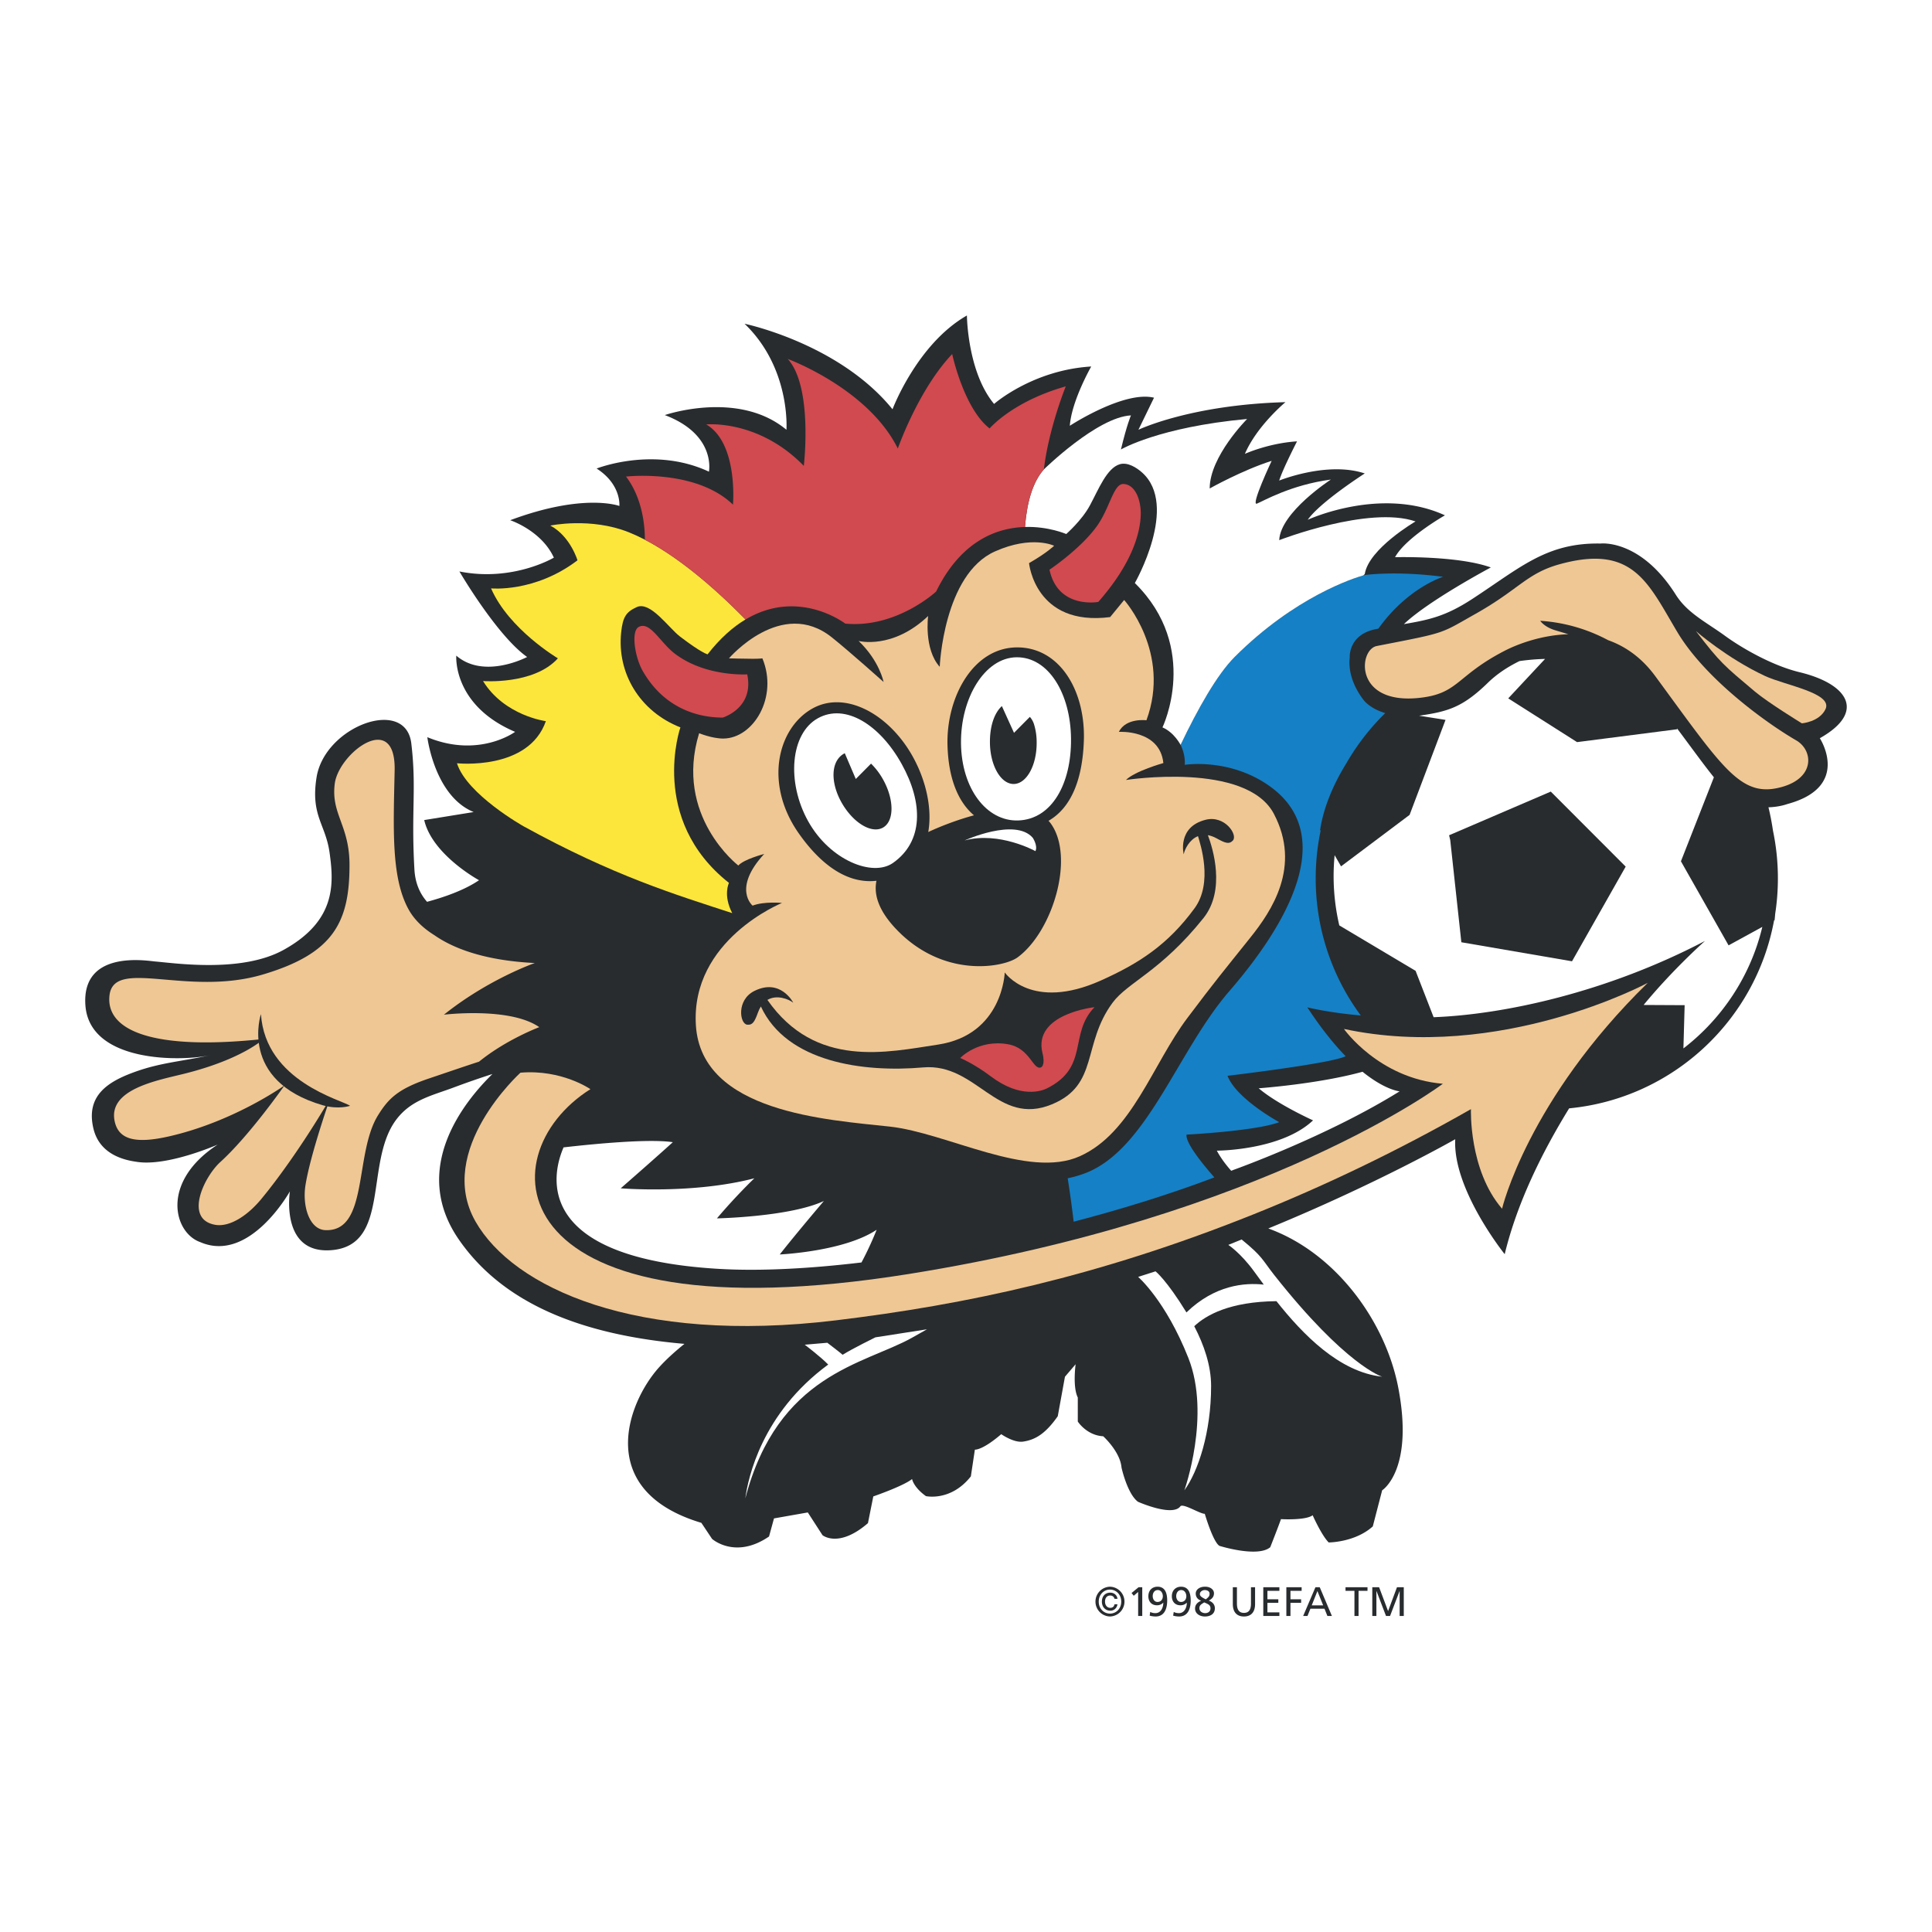 <svg xmlns="http://www.w3.org/2000/svg" width="2500" height="2500" viewBox="0 0 192.756 192.756"><g fill-rule="evenodd" clip-rule="evenodd"><path fill="#fff" d="M0 0h192.756v192.756H0V0z"/><path d="M179.559 67.07c-2.877-.694-5.959-2.544-7.412-3.604-1.881-1.374-3.783-2.279-4.947-4.122-3.537-5.603-7.506-5.115-7.506-5.115-5.406-.105-8.035 2.419-12.811 5.532-2.666 1.736-4.299 2.075-6.814 2.507 2.465-2.353 8.672-5.654 8.672-5.654-3.332-1.2-9.557-1.022-9.557-1.022 1.066-1.956 4.979-4.178 4.979-4.178-6.4-2.934-13.689.444-13.689.444 1.244-1.778 5.689-4.622 5.689-4.622-3.734-1.246-8.535.71-8.535.71.312-1.066 1.777-3.912 1.777-3.912-2.846.178-5.201 1.246-5.201 1.246 1.201-2.801 4.047-5.157 4.047-5.157-9.514.267-14.67 2.756-14.67 2.756l1.555-3.2c-3-.733-8.4 2.8-8.4 2.8.178-2.489 2.135-5.913 2.135-5.913-5.867.356-9.691 3.735-9.691 3.735-2.667-3.202-2.711-8.825-2.711-8.825-4.978 2.846-7.423 9.357-7.423 9.357-5.338-6.578-14.761-8.533-14.761-8.533 4.624 4.445 4.178 10.579 4.178 10.579-4.8-4-12.135-1.467-12.135-1.467 5.156 1.956 4.401 5.646 4.401 5.646-5.513-2.579-11.203-.312-11.203-.312 2.49 1.6 2.268 3.734 2.268 3.734s-3.512-1.334-10.891 1.422c0 0 3.111 1.022 4.356 3.734 0 0-4.089 2.445-9.423 1.378 0 0 3.733 6.401 6.755 8.534 0 0-4.267 2.268-7.067-.133 0 0-.399 4.935 5.867 7.602 0 0-3.6 2.666-8.756.532 0 0 .711 5.868 4.623 7.469l-4.934.8c.8 3.468 5.468 6.001 5.468 6.001-1.538 1.053-3.712 1.76-5.186 2.154-.717-.816-1.182-1.868-1.259-3.221-.338-5.854.222-8.091-.311-12.58-.558-4.692-8.646-1.719-9.455 3.397-.602 3.805.899 4.643 1.299 7.493.433 3.085.679 6.797-4.58 9.706-4.178 2.312-10.757 1.333-12.846 1.157-.797-.068-7.319-1.189-6.935 4.361.4 5.773 9.602 5.641 12.536 4.975-3.068.666-5.08.754-7.735 1.732-2.533.933-4.782 2.316-4 5.601.666 2.8 3.467 3.2 4.4 3.335 3.085.439 8.001-1.735 8.001-1.735-5.734 3.734-4.401 8.803-1.734 9.736 4.934 2.132 8.935-5.068 8.935-5.068s-.999 6.271 4.134 5.868c5.935-.468 3.303-8.729 6.445-12.98 1.512-2.045 3.649-2.448 5.868-3.29a84.915 84.915 0 0 1 3.762-1.305c-2.75 2.682-8.254 9.39-3.371 16.486 4.386 6.372 12.142 9.508 22.353 10.422l.173.015c-.945.762-1.826 1.557-2.532 2.342-3.2 3.556-6.445 12.314 4.222 15.515l1.067 1.601s2.305 2.072 5.684-.239l.495-1.806 3.373-.594 1.466 2.268s1.601 1.333 4.535-1.201l.533-2.666s2.979-1.023 3.868-1.734c0 0 .139.815 1.383 1.704 0 0 2.483.563 4.483-1.971l.4-2.666s.717.099 2.631-1.543c0 0 1.238.876 2.17.743 1.195-.173 2.223-.756 3.469-2.534l.717-3.941 1.066-1.246s-.316 2.253.215 3.319v2.399s.889 1.383 2.535 1.468c0 0 1.695 1.527 1.828 3.126 0 0 .572 2.608 1.639 3.409 0 0 3.43 1.526 4.229.459.26-.346 1.988.767 2.439.741 0 0 .828 2.835 1.467 3.201 0 0 3.824 1.198 5.066.132 0 0 .891-2.267 1.068-2.8 0 0 2.449.148 3.162-.386 0 0 .887 2.002 1.6 2.713 0 0 2.623 0 4.4-1.601l.934-3.602s3.199-2 1.602-10.268c-1.289-6.65-6.275-13.442-12.961-15.856 10.869-4.459 18.652-8.903 18.652-8.903-.271 5.001 4.934 11.47 4.934 11.47 1.221-5.057 3.676-10.077 6.428-14.55 10.287-.988 18.6-8.733 20.445-18.746l.053-.029s.027-.234.062-.647c.178-1.149.268-2.328.268-3.527 0-1.625-.168-3.211-.488-4.742-.029-.185-.057-.37-.088-.557l-.01-.057a20.163 20.163 0 0 0-.088-.491c-.008-.036-.014-.072-.02-.107l-.092-.449-.027-.128a25.149 25.149 0 0 0-.129-.558c1.105-.027 1.879-.322 1.879-.322 6.42-1.728 3.246-6.569 3.246-6.569 4.643-2.615 2.813-5.418-2.005-6.582zM85.95 125.956c-5.266.627-10.165.879-14.234.64-18.584-1.094-16.665-9.422-15.489-12.122 3.284-.375 8.546-.869 10.902-.518 0 0-1.533 1.4-5.2 4.602 0 0 7.201.6 13.335-1.001 0 0-1.779 1.69-3.735 4.001 0 0 7.264-.145 10.669-1.733 0 0-2.728 3.204-4.401 5.333 0 0 6.423-.287 9.668-2.467-.001-.001-.599 1.556-1.515 3.265zm37.157-9.252c-.088.037-.182.072-.27.105-.543-.614-1.055-1.295-1.434-2.008 0 0 6.4 0 9.6-3.022 0 0-3.555-1.601-5.422-3.201 0 0 5.916-.421 10.361-1.648 2.279 1.845 3.699 1.952 3.699 1.952-7.25 4.512-16.534 7.822-16.534 7.822z" fill="#282c2f"/><path d="M137.279 62.767l.242-.047c2.941-4.115 6.463-5.171 6.463-5.171-4.713-.623-7.822-.177-7.822-.177s-6.402 1.599-12.98 8.178c-1.752 1.752-3.674 5.168-5.395 8.77.52 1.026.416 1.988.416 1.988s4.383-.711 8.355 2.045c6.67 4.623 2.555 13.066-3.91 20.536-5.156 5.956-8.178 15.737-14.312 18.136a11.19 11.19 0 0 1-1.811.531c.316 2.028.504 3.562.594 4.333 4.984-1.301 9.777-2.803 14.037-4.421-1.195-1.36-2.891-3.455-2.775-4.267 0 0 6.936-.354 9.246-1.244 0 0-4.268-2.311-5.156-4.623 0 0 10.393-1.228 11.783-1.956-1.148-1.182-2.438-2.759-3.82-4.874 0 0 1.967.508 5.332.811a22.959 22.959 0 0 1-4.498-13.684c0-1.626.168-3.212.49-4.744l-.051-.083c.377-2.451 1.453-4.765 2.641-6.688a23.226 23.226 0 0 1 3.857-4.968 5.19 5.19 0 0 1-.24-.08l-.01-.003-.018-.007a4.584 4.584 0 0 1-.229-.085c-.01-.003-.02-.006-.025-.01l-.014-.005a5.297 5.297 0 0 1-.496-.231l-.027-.013a.181.181 0 0 0-.025-.016c-.068-.038-.137-.076-.203-.117a.644.644 0 0 0-.027-.016l-.006-.005c-.078-.048-.15-.098-.227-.151-.002-.004-.008-.007-.012-.01-.012-.007-.021-.017-.031-.023a4.26 4.26 0 0 1-.168-.133l-.037-.028-.021-.02c-.066-.059-.135-.119-.197-.183 0 0-1.811-2.001-1.527-4.421-.001-.002-.163-2.278 2.614-2.824z" fill="#1580c5"/><path d="M108.734 50.436c.852-1.573 1.684-3.74 2.992-4.121.777-.228 1.666.336 2.213.822 3.715 3.295-.715 11.033-.715 11.033 6.58 6.488 2.756 14.402 2.756 14.402 1.193.515 1.812 1.761 1.807 1.746 1.721-3.602 3.643-7.018 5.395-8.77 6.016-6.016 11.881-7.867 12.84-8.14l.141-.138c.4-2.533 5.066-5.246 5.066-5.246-4.666-1.6-13.602 1.867-13.602 1.867.135-2.8 5.156-6.045 5.156-6.045-4 .534-6.713 2.134-7.379 2.401-.668.266 1.469-4.267 1.469-4.267-2.936.933-6.182 2.756-6.182 2.756 0-3.201 3.734-6.934 3.734-6.934-8.822.811-12.59 3.044-12.59 3.044.6-2.501 1-3.401 1-3.401-3.367.167-8.701 5.401-8.701 5.401-1.111 1.268-1.68 3.279-1.871 5.729 2.354-.071 4.115.706 4.115.706s1.556-1.361 2.356-2.845z" fill="#fff"/><path d="M72.729 88.086c-8.045-6.356-4.845-15.514-4.845-15.514-4.067-1.6-6.332-5.419-5.912-9.468.164-1.588.519-2.058 1.556-2.534 1.356-.622 3.179 2.067 4.312 2.935 2.174 1.662 2.756 1.778 2.756 1.778 1.265-1.62 2.544-2.734 3.786-3.479-3.212-3.272-7.527-7.051-11.654-8.702-3.783-1.513-7.824-.666-7.824-.666 2.001 1.066 2.712 3.467 2.712 3.467-4.267 3.245-8.624 2.8-8.624 2.8 1.779 4.09 6.669 6.979 6.669 6.979-2.401 2.667-7.469 2.267-7.469 2.267 2.134 3.467 6.268 4.002 6.268 4.002-1.732 4.967-8.868 4.2-8.868 4.2.978 3.111 6.645 6.289 6.645 6.289 8.983 4.946 15.146 6.812 20.818 8.664-.94-1.812-.326-3.018-.326-3.018z" fill="#fde63c"/><path d="M98.734 42.746c-2.579-2-3.735-7.423-3.735-7.423-3.378 3.556-5.424 9.424-5.424 9.424-2.978-6.001-10.979-8.934-10.979-8.934 2.533 2.8 1.6 10.668 1.6 10.668-4.534-4.667-9.735-4.135-9.735-4.135 3.201 1.868 2.667 8.001 2.667 8.001-3.733-3.6-10.668-2.799-10.668-2.799 1.763 2.313 1.887 5.324 1.877 6.3 3.615 1.879 7.248 5.11 10.043 7.958a1.056 1.056 0 0 0-.055.037c5.332-3.237 10.004.374 10.004.374 5.112.49 9.069-3.199 9.069-3.199 2.5-5.098 6.093-6.359 8.864-6.441.193-2.448.76-4.461 1.871-5.728l.014-.014c.484-4.098 2.186-8.288 2.186-8.288-5.333 1.509-7.599 4.199-7.599 4.199zM67.328 65.216c-1.474-1.122-2.467-3.267-3.601-2.667-.801.424-.377 3.044.401 4.4 2.043 3.562 5.268 4.644 7.978 4.644 0 0 3.157-.932 2.445-4.312.001.001-4.155.269-7.223-2.065zM104.709 56.838s3.061-2.041 4.707-4.315c1.324-1.829 1.668-4.269 2.668-4.235 1.203.04 1.783 1.662 1.727 3.137-.068 1.701-.785 4.708-4.236 8.629-.001 0-4.02.74-4.866-3.216z" fill="#d04a4f"/><path d="M75.085 65.727c-.755 0-2.356-.044-2.356-.044s5.237-6.114 10.269-2.089c1.778 1.422 5.156 4.445 5.156 4.445s-.4-2.09-2.489-4.09c0 0 3.378.889 6.935-2.489 0 0-.445 3.289 1.156 5.067 0 0 .371-9.221 5.513-11.512 3.689-1.645 5.9-.566 5.9-.566s-.699.7-2.502 1.732c0 0 .602 6.346 8.092 5.385l1.398-1.706s4.713 5.245 2.223 12.001c0 0-2.043-.267-2.754 1.157 0 0 4.088-.268 4.443 3.111 0 0-2.844.8-3.732 1.689 0 0 12.002-1.867 14.758 3.378 2.764 5.262-.221 9.69-2.357 12.357-2.748 3.438-3.422 4.223-6.266 8.001-3.484 4.627-5.537 11.469-10.736 13.802-5.154 2.312-13.269-2.333-18.958-2.955-6.217-.681-18.804-1.402-19.349-10.104-.534-8.535 8.592-12.21 8.592-12.21s-1.778-.178-2.934.267c0 0-2.045-1.689 1.156-5.156 0 0-2.045.533-2.579 1.155 0 0-6.446-4.934-3.912-13.201 0 0 1.334.549 2.444.532 2.979-.044 5.467-4.133 3.868-8.001-.001 0-.223.044-.979.044z" fill="#efc794"/><path d="M108.135 73.954c.188-4.905-2.291-9.236-6.465-9.361-4.512-.135-7.272 4.916-7.138 9.765.089 3.196.996 5.596 2.642 6.986-.801.215-1.664.492-2.589.841-.685.258-1.347.534-1.973.828.41-2.342-.221-5.146-1.546-7.528-2.362-4.248-6.725-6.623-10.001-4.8-3.481 1.936-4.859 7.49-1.38 12.45 2.059 2.935 4.696 5.087 7.76 4.741-.292 1.418.251 3.028 1.985 4.844 4.742 4.966 10.743 3.787 12.09 2.801 3.469-2.534 5.75-9.926 3.334-13.335a2.326 2.326 0 0 0-.244-.293c2.234-1.289 3.376-4.044 3.525-7.939z" fill="#282c2f"/><path d="M120.271 81.792c-2.854.732-2.172 3.441-2.172 3.441.094-.5.564-1.466 1.426-1.81.221.765 1.533 4.629-.344 7.196-2.668 3.646-5.562 5.51-9.336 7.201-6.934 3.111-9.602-.8-9.602-.8s-.178 6.224-6.667 7.201c-5.062.763-12.209 2.424-17.01-4.459.938-.56 2.13-.074 2.579.279 0 0-1.268-2.49-3.898-1.165-1.784.899-1.452 3.282-.696 3.358.534.053.734-.281 1.073-1.219.083-.23.181-.429.289-.599 2.58 5.579 10.24 6.605 16.183 6.081 5.353-.472 7.408 5.936 12.859 3.68 4.707-1.947 2.982-5.99 6.047-10.136 1.512-2.044 4.801-3.111 9.068-8.445 2.24-2.799.928-6.984.441-8.271.271.046.566.149.885.325.871.483 1.24.603 1.607.211.52-.551-.796-2.565-2.732-2.069z" fill="#282c2f"/><path d="M95.799 105.555s1.343.545 3.052 1.833c2.992 2.258 5.121 1.441 5.602 1.2 4.268-2.133 2.148-5.434 4.748-8.101 0 0-6.178.655-5.191 4.59.309 1.245-.143 1.411-.143 1.411-.799.334-1.08-1.907-3.281-2.3-2.979-.534-4.787 1.367-4.787 1.367z" fill="#d04a4f"/><path d="M81.598 71.661c-2.746 1.528-3.14 6.368-.971 10.269s6.432 5.59 8.459 4.17c3.052-2.138 3.04-5.982.87-9.883-2.168-3.902-5.61-6.084-8.358-4.556z" fill="#fff"/><path d="M86.904 76.186l-1.522 1.534-1.098-2.57c-1.414.707-1.463 2.896-.32 4.92 1.144 2.024 2.993 3.143 4.13 2.5 1.138-.644 1.135-2.806-.007-4.829a6.969 6.969 0 0 0-1.183-1.555z" fill="#282c2f"/><path d="M101.422 65.577c-3.174.033-5.59 4.07-5.543 8.579.048 4.508 2.543 7.812 5.715 7.701 3.352-.118 5.311-3.665 5.262-8.172-.047-4.509-2.258-8.142-5.434-8.108z" fill="#fff"/><path d="M102.748 71.524l-1.58 1.591-1.211-2.669c-.801.736-1.207 2.097-1.191 3.651.023 2.289 1.088 4.134 2.375 4.121 1.287-.014 2.311-1.88 2.287-4.17a6.047 6.047 0 0 0-.268-1.801s-.123-.413-.412-.723z" fill="#282c2f"/><path d="M96.236 83.852s5.045-2.293 6.801-.267c0 0 .533.8.266 1.333 0 0-3.6-2-7.067-1.066zM137.9 137.354s-3.602-1.066-10.779-10.156c-1.178-1.493-1.111-1.801-3.246-3.535l-1.326.541s1.221.795 2.549 2.615c.303.413.635.869.99 1.349-1.904-.214-4.9.045-7.715 2.774-1.994-3.251-3.084-4.101-3.084-4.101l-1.736.556s2.744 2.355 5.012 8.09c2.268 5.733-.4 13.201-.4 13.201 1.383-1.894 2.668-5.792 2.668-10.401 0-2.049-.713-4.112-1.682-5.97 1.174-1.112 3.549-2.452 8.201-2.499 2.634 3.324 6.273 7.074 10.548 7.536zM87.34 133.427s-2.305 1.134-3.269 1.739c-.384-.329-1.531-1.198-1.531-1.198l-2.249.195s1.567 1.186 2.34 1.979c-6.623 4.861-7.998 11.31-8.273 13.359 3.252-12.425 11.834-13.366 16.602-16.017.475-.262 1.525-.859 1.525-.859l-5.145.802z" fill="#fff"/><path d="M58.905 108.666s-2.858-1.993-6.979-1.644c0 0-8.535 7.727-4.49 14.84 3.754 6.601 16.006 12.29 35.976 9.867 12.986-1.575 26.043-4.334 41.541-10.531 7.072-2.828 14.346-6.29 21.803-10.538 0 0-.23 6.067 3.105 9.935 0 0 2.533-10.802 14.535-22.537 0 0-14.709 7.935-30.311 4.601 0 0 3.467 4.935 9.869 5.468 0 0-17.564 13.27-53.303 18.983-40.728 6.511-42.326-11.776-31.746-18.444zM175.068 68.982c-3.041-2.563-3.414-2.822-5.865-6.015 0 0 3.09 2.702 6.891 4.475 2.002.934 6.818 1.706 6.031 3.325-.613 1.265-2.352 1.4-2.352 1.4s-3.369-2.06-4.705-3.185z" fill="#efc794"/><path d="M179.217 73.873c-3.182-1.849-9.121-6.215-11.859-10.795-2.924-4.89-4.391-8.811-11.73-6.791-3.303.91-4.039 2.494-8.412 4.956-3.621 2.037-2.775 1.829-9.854 3.209-1.82.356-2.287 5.806 4.119 5.188 4.064-.391 3.73-2.178 8.637-4.711 1.35-.696 3.73-1.574 6.357-1.651-.703-.223-1.24-.365-1.494-.456-.982-.35-1.312-.886-1.312-.886a16.673 16.673 0 0 1 6.775 1.935c1.689.602 3.324 1.711 4.699 3.584 6.83 9.298 8.551 12.191 12.623 11.064 3.357-.93 3.13-3.67 1.451-4.646zM53.804 102.48c-2.934-2.044-9.513-1.244-9.513-1.244 4.445-3.556 9.069-5.155 9.069-5.155-5.139-.252-8.208-1.514-10.018-2.775-1.085-.675-1.993-1.517-2.573-2.566-1.745-3.156-1.522-7.962-1.395-13.875.129-6.083-5.585-1.72-5.974 1.321-.391 3.042 1.471 4.144 1.471 8.11 0 5.726-1.598 8.83-8.616 10.923-7.602 2.267-14.936-1.733-15.335 2.134-.353 3.409 4.178 5.506 15.38 4.306 0 0-2.098 2.014-7.912 3.467-2.668.667-7.687 1.542-6.935 4.801.4 1.733 2.003 2.215 5.334 1.467 6.535-1.467 11.602-5.105 11.602-5.105s-3.467 4.973-6.401 7.641c-1.646 1.496-3.639 5.702-.534 6.267 1.467.267 3.334-.934 4.801-2.8 0 0 3.067-3.646 6.668-9.779 0 0-1.956 5.557-2.445 8.623-.33 2.07.378 4.422 1.979 4.49 4.333.181 2.88-7.606 5.247-11.439 1.062-1.721 2.034-2.668 5.177-3.72 1.294-.433 3.021-1.034 4.913-1.65 2.741-2.224 6.01-3.442 6.01-3.442z" fill="#efc794"/><path d="M26.034 101.176s-2.245 6.646 6.156 9.092c1.581.459 2.734.06 2.734.06-.75-.574-8.445-2.395-8.89-9.152z" fill="#282c2f"/><path d="M172.461 94.319l-4.754-8.388 3.287-8.378c-1.211-1.517-2.369-3.143-3.67-4.873l.002.078-9.982 1.283-6.867-4.364 3.674-3.936a21.81 21.81 0 0 0-2.549.215c-1.115.544-2.223 1.255-3.152 2.16-2.533 2.468-4.01 2.88-6.867 3.291l2.637.417-3.584 9.476-6.84 5.137-.639-1.115a21.903 21.903 0 0 0-.102 2.092c0 1.69.201 3.333.566 4.911l7.613 4.535 1.799 4.628c7.02-.271 17.262-2.472 27.076-7.61 0 0-3.172 2.806-6.125 6.388l4.094.021-.123 4.315c3.865-2.978 6.703-7.228 7.873-12.125l-3.367 1.842z" fill="#fff"/><path d="M111.492 160.058c-.066.408-.363.641-.713.641-.514 0-.844-.389-.844-.903 0-.516.309-.897.832-.897.361 0 .67.218.725.615h-.301c-.041-.201-.207-.329-.422-.329-.344 0-.521.26-.521.602 0 .358.197.626.531.626.223 0 .383-.131.412-.354h.301v-.001zm-.75-1.752a1.486 1.486 0 0 1 0 2.971 1.486 1.486 0 0 1 0-2.971zm0 2.683c.623 0 1.125-.499 1.125-1.194 0-.697-.502-1.202-1.125-1.202-.621 0-1.121.505-1.121 1.202 0 .695.5 1.194 1.121 1.194zM113.553 158.831l-.44.377-.218-.273.703-.577h.365v2.869h-.41v-2.396zM115.006 159.247c0-.31.164-.607.508-.607.336 0 .502.335.502.607 0 .324-.191.58-.531.58-.325 0-.479-.309-.479-.58zm-.303 1.942c.102.044.391.089.588.089.906 0 1.16-.814 1.16-1.592 0-.658-.164-1.381-.963-1.381-.52 0-.916.354-.916.949 0 .518.307.906.859.906a.843.843 0 0 0 .625-.26l.008-.006c-.008.551-.266 1.049-.797 1.049-.184 0-.361-.042-.51-.12l-.054.366zM117.105 160.824c.148.078.324.12.51.12.529 0 .789-.498.795-1.049l-.006.006a.847.847 0 0 1-.627.26c-.555 0-.861-.389-.861-.906 0-.595.398-.949.918-.949.799 0 .963.723.963 1.381 0 .777-.254 1.592-1.16 1.592-.195 0-.486-.045-.592-.089l.06-.366zm.725-.997c.342 0 .531-.256.531-.58 0-.272-.168-.607-.502-.607-.344 0-.508.298-.508.607.001.271.157.58.479.58zM119.711 159.048c0-.272.295-.408.484-.408.205 0 .484.09.484.361 0 .197-.039.309-.377.566-.386-.189-.591-.324-.591-.519zm.5 2.23c.539 0 .996-.245.996-.821 0-.384-.26-.645-.605-.764.383-.211.516-.426.516-.745 0-.318-.32-.643-.887-.643-.586 0-.932.317-.932.683 0 .271.121.567.539.716v.008c-.346.131-.607.387-.607.768-.001.528.492.798.98.798zm.56-.788c-.008.289-.248.454-.525.454-.287 0-.582-.174-.582-.492 0-.338.244-.417.48-.581.309.148.639.214.627.619zM125.219 160.04c0 .809-.408 1.238-1.109 1.238-.705 0-1.111-.43-1.111-1.238v-1.682h.41v1.63c0 .551.172.93.701.93.527 0 .699-.379.699-.93v-1.63h.41v1.682zM126.039 158.358h1.606v.358h-1.194v.842h1.088v.359h-1.088v.95h1.194v.36h-1.606v-2.869zM128.34 158.358h1.525v.358h-1.115v.842h1.064v.359h-1.064v1.31h-.41v-2.869zM132.012 160.167h-1.141l.568-1.426.573 1.426zm-1.996 1.06h.432l.291-.724h1.406l.291.724h.449l-1.213-2.868h-.43l-1.226 2.868zM135.133 158.716h-.891v-.358h2.194v.358h-.893v2.511h-.41v-2.511zM136.914 158.358h.68l.896 2.381.887-2.381h.678v2.869h-.412v-2.486h-.008l-.949 2.486h-.403l-.949-2.486h-.01v2.486h-.41v-2.869zM156.84 95.908l-11.041-1.899-1.108-10.19-.115-.485 10.145-4.357 7.474 7.485-5.355 9.446z" fill="#282c2f"/></g></svg>